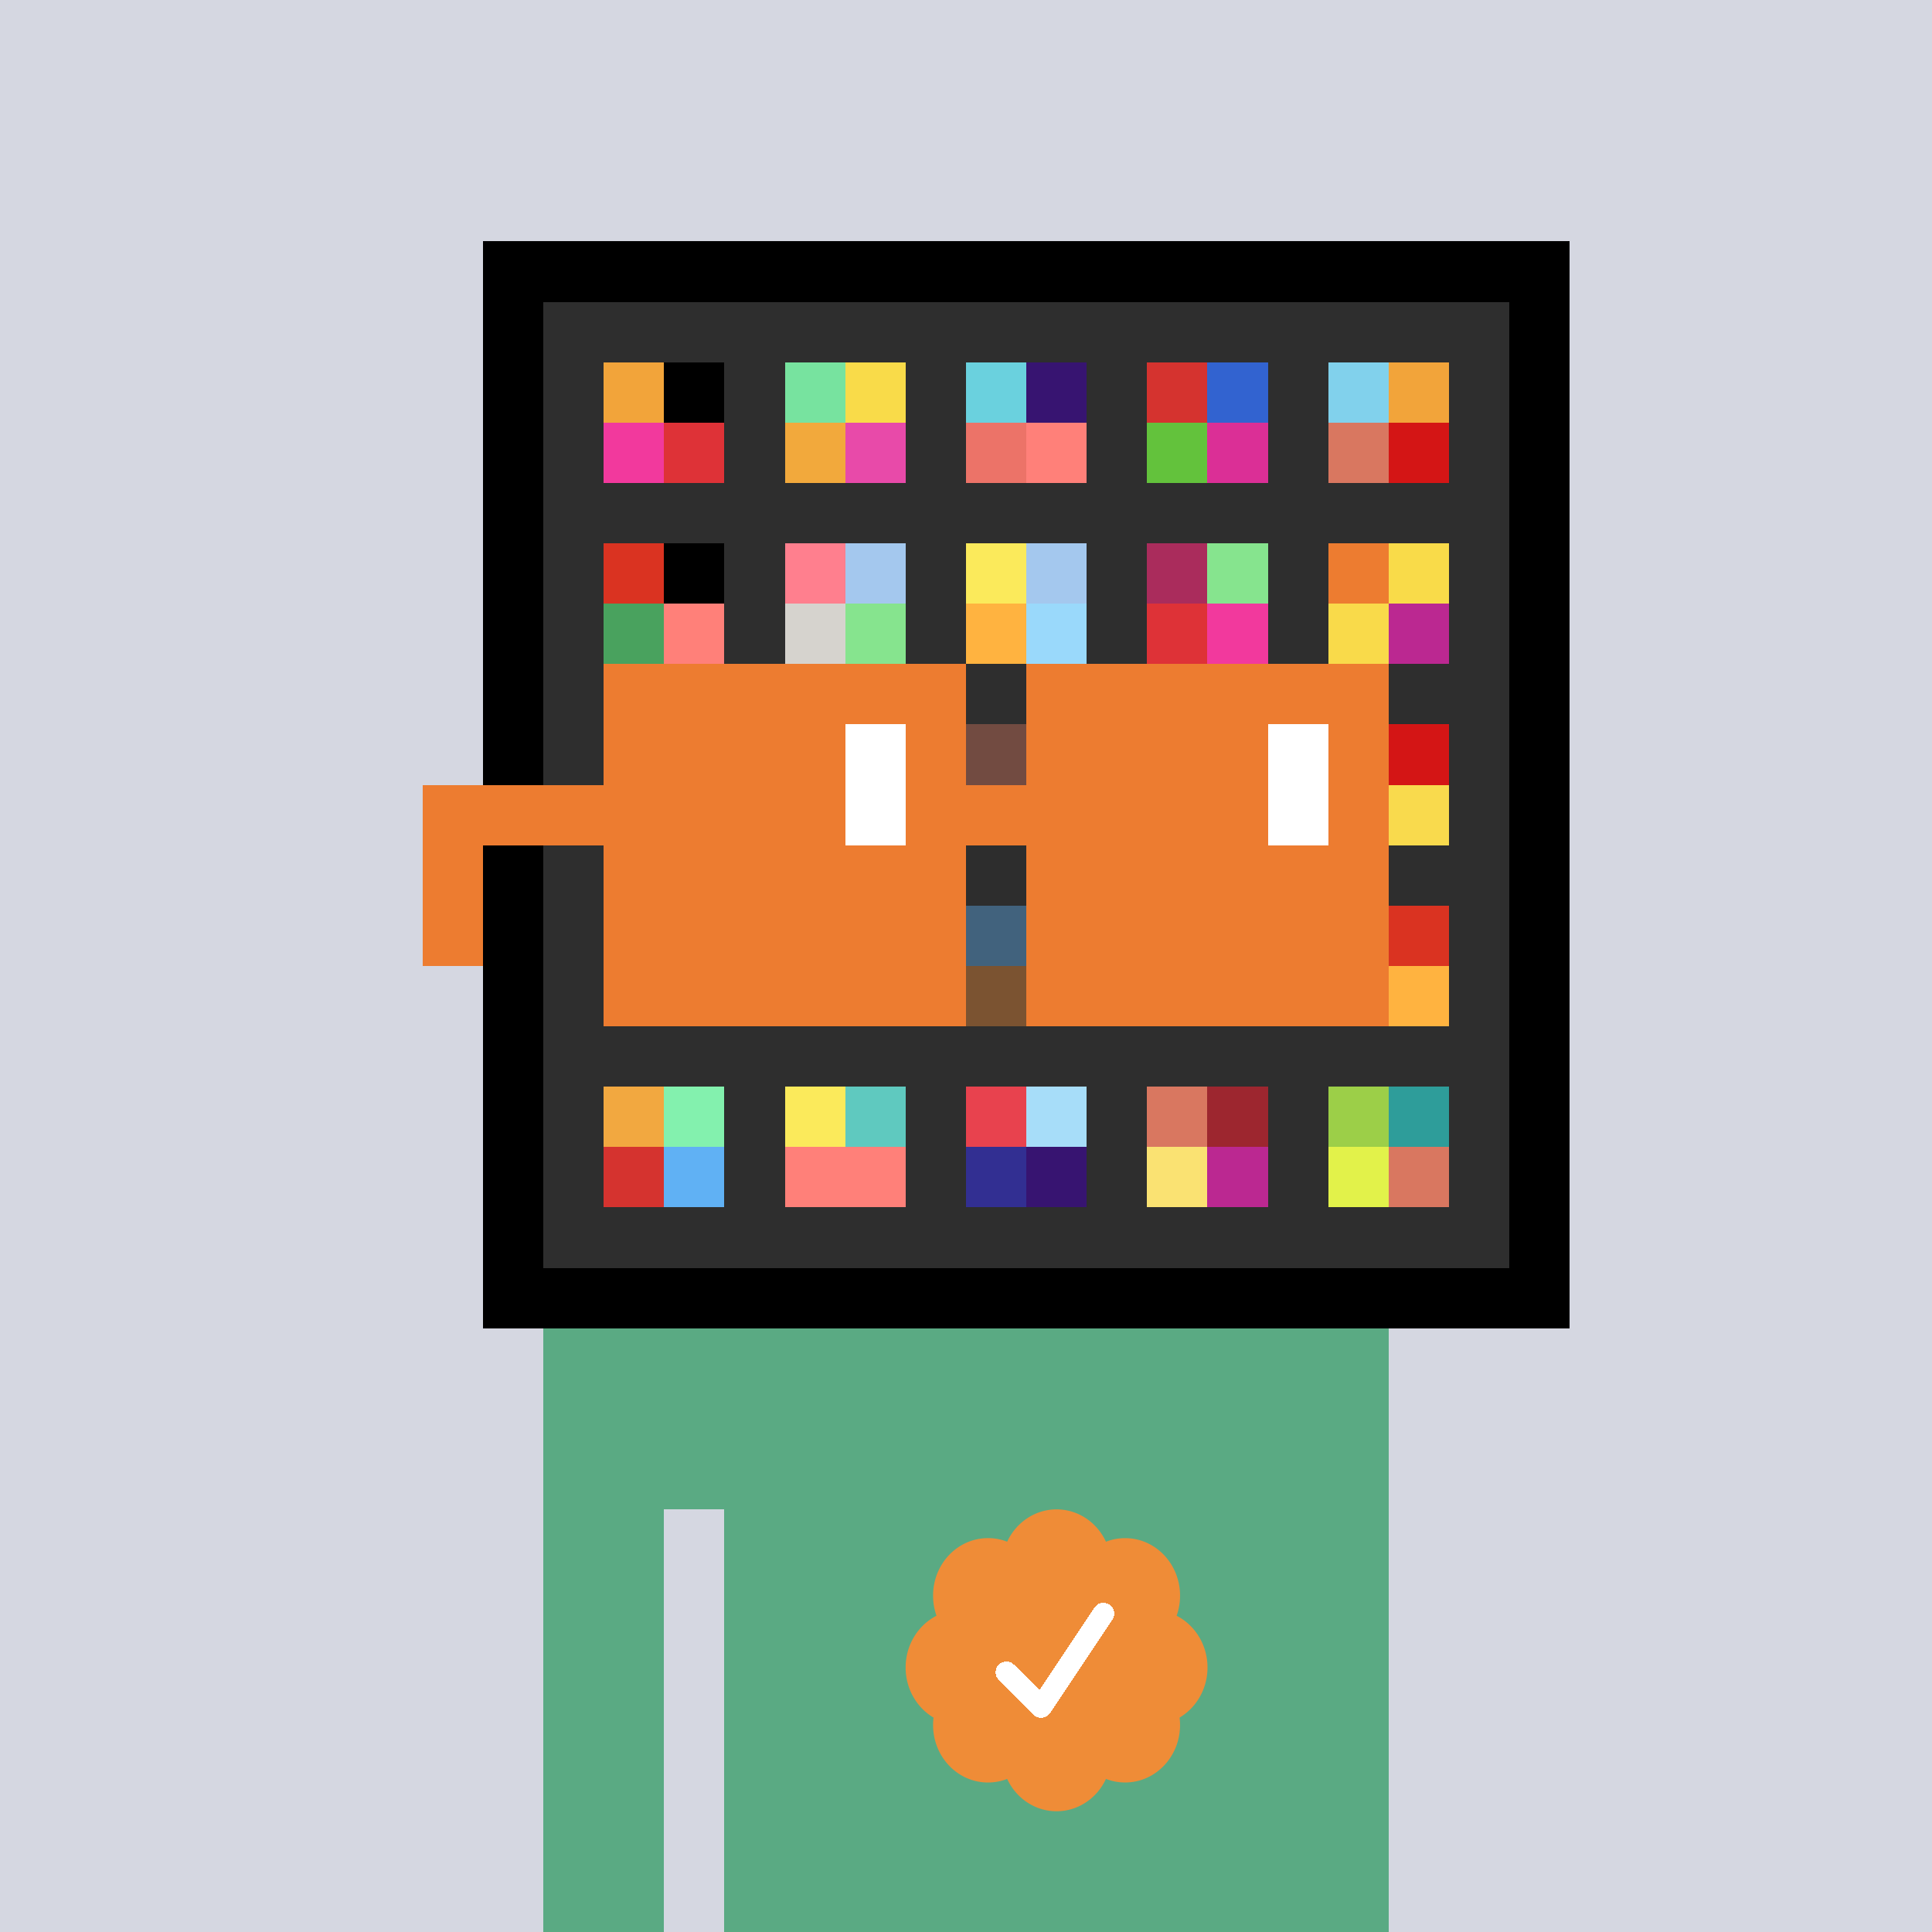 <svg xmlns="http://www.w3.org/2000/svg" viewBox="0 0 320 320" width="2000" height="2000" shape-rendering="crispEdges"><defs><style>.check{fill: #EF8C37}</style></defs><path fill="#D5D7E1" d="M0 0h320v320H0z" /><path fill="#000000" d="M80 40h180v180H80z"/><path fill="#2E2E2E" d="M90 50h160v160H90z"/><path fill="#F2A43A" d="M100 60h10v10h-10z"/><path fill="#F2399D" d="M100 70h10v10h-10z"/><path fill="#000000" d="M110 60h10v10h-10z"/><path fill="#DE3237" d="M110 70h10v10h-10z"/><path fill="#77E39F" d="M130 60h10v10h-10z"/><path fill="#F2A93C" d="M130 70h10v10h-10z"/><path fill="#F9DB49" d="M140 60h10v10h-10z"/><path fill="#E84AA9" d="M140 70h10v10h-10z"/><path fill="#6AD1DE" d="M160 60h10v10h-10z"/><path fill="#EC7368" d="M160 70h10v10h-10z"/><path fill="#371471" d="M170 60h10v10h-10z"/><path fill="#FF8079" d="M170 70h10v10h-10z"/><path fill="#D5332F" d="M190 60h10v10h-10z"/><path fill="#63C23C" d="M190 70h10v10h-10z"/><path fill="#3263D0" d="M200 60h10v10h-10z"/><path fill="#DB2F96" d="M200 70h10v10h-10z"/><path fill="#81D1EC" d="M220 60h10v10h-10z"/><path fill="#D97760" d="M220 70h10v10h-10z"/><path fill="#F2A43A" d="M230 60h10v10h-10z"/><path fill="#D41515" d="M230 70h10v10h-10z"/><path fill="#DA3321" d="M100 90h10v10h-10z"/><path fill="#49A25E" d="M100 100h10v10h-10z"/><path fill="#000000" d="M110 90h10v10h-10z"/><path fill="#FF8079" d="M110 100h10v10h-10z"/><path fill="#FF7F8E" d="M130 90h10v10h-10z"/><path fill="#D6D3CE" d="M130 100h10v10h-10z"/><path fill="#A4C8EE" d="M140 90h10v10h-10z"/><path fill="#86E48E" d="M140 100h10v10h-10z"/><path fill="#FBEA5B" d="M160 90h10v10h-10z"/><path fill="#FFB340" d="M160 100h10v10h-10z"/><path fill="#A4C8EE" d="M170 90h10v10h-10z"/><path fill="#9AD9FB" d="M170 100h10v10h-10z"/><path fill="#AA2C5C" d="M190 90h10v10h-10z"/><path fill="#DE3237" d="M190 100h10v10h-10z"/><path fill="#86E48E" d="M200 90h10v10h-10z"/><path fill="#F2399D" d="M200 100h10v10h-10z"/><path fill="#ED7C30" d="M220 90h10v10h-10z"/><path fill="#F9DA4A" d="M220 100h10v10h-10z"/><path fill="#F9DB49" d="M230 90h10v10h-10z"/><path fill="#BB2891" d="M230 100h10v10h-10z"/><path fill="#D97760" d="M160 120h10v10h-10z"/><path fill="#D41515" d="M230 120h10v10h-10z"/><path fill="#F9DA4D" d="M230 130h10v10h-10z"/><path fill="#60B1F4" d="M160 150h10v10h-10z"/><path fill="#EF8C37" d="M160 160h10v10h-10z"/><path fill="#DA3321" d="M230 150h10v10h-10z"/><path fill="#FFB340" d="M230 160h10v10h-10z"/><path fill="#F2A840" d="M100 180h10v10h-10z"/><path fill="#D5332F" d="M100 190h10v10h-10z"/><path fill="#83F1AE" d="M110 180h10v10h-10z"/><path fill="#60B1F4" d="M110 190h10v10h-10z"/><path fill="#FBEA5B" d="M130 180h10v10h-10z"/><path fill="#FF8079" d="M130 190h10v10h-10z"/><path fill="#5FC9BF" d="M140 180h10v10h-10z"/><path fill="#FF8079" d="M140 190h10v10h-10z"/><path fill="#E8424E" d="M160 180h10v10h-10z"/><path fill="#322F92" d="M160 190h10v10h-10z"/><path fill="#A7DDF9" d="M170 180h10v10h-10z"/><path fill="#371471" d="M170 190h10v10h-10z"/><path fill="#D97760" d="M190 180h10v10h-10z"/><path fill="#FAE272" d="M190 190h10v10h-10z"/><path fill="#9D262F" d="M200 180h10v10h-10z"/><path fill="#BB2891" d="M200 190h10v10h-10z"/><path fill="#9CCF48" d="M220 180h10v10h-10z"/><path fill="#E2F24A" d="M220 190h10v10h-10z"/><path fill="#2E9D9A" d="M230 180h10v10h-10z"/><path fill="#D97760" d="M230 190h10v10h-10z"/><path fill="#5AAA83" d="M90 220h20v100H90V220Zm20 0h10v30h-10v-30Zm10 0h110v100H120V220Z"/><path class="check" shape-rendering="geometricPrecision" d="M200 276.191c0-3.762-2.083-7.024-5.114-8.572a9.97 9.97 0 0 0 .567-3.333c0-5.262-4.072-9.519-9.091-9.519-1.118 0-2.19.199-3.18.595-1.472-3.184-4.586-5.362-8.181-5.362-3.595 0-6.704 2.184-8.182 5.357a8.604 8.604 0 0 0-3.182-.595c-5.023 0-9.09 4.262-9.09 9.524 0 1.176.198 2.295.565 3.333-3.028 1.548-5.112 4.805-5.112 8.572 0 3.559 1.862 6.661 4.624 8.299-.048.405-.077.81-.077 1.225 0 5.262 4.067 9.523 9.09 9.523 1.12 0 2.191-.204 3.179-.594 1.476 3.175 4.586 5.356 8.183 5.356 3.6 0 6.71-2.181 8.183-5.356.988.387 2.059.59 3.18.59 5.024 0 9.091-4.263 9.091-9.525 0-.413-.029-.818-.079-1.22 2.757-1.637 4.626-4.739 4.626-8.296v-.002Z" /><path fill="#fff" d="m184.249 268.252-10.319 15.476a1.785 1.785 0 0 1-2.478.496l-.274-.224-5.75-5.75a1.784 1.784 0 1 1 2.524-2.524l4.214 4.207 9.106-13.666a1.787 1.787 0 0 1 2.476-.493 1.784 1.784 0 0 1 .501 2.476v.002Z"/><path fill="#2E2E2E" fill-opacity=".6" d="M160 120h10v50h-10z"/><path fill="#fff" d="M130 120h-20v10h20v-10Zm0 10h-20v10h20v-10Zm0 10h-20v10h20v-10Zm0 10h-20v10h20v-10Z"/><path fill="#000" d="M150 120h-20v10h20v-10Zm0 10h-20v10h20v-10Zm0 10h-20v10h20v-10Zm0 10h-20v10h20v-10Z"/><path fill="#fff" d="M200 120h-20v10h20v-10Zm0 10h-20v10h20v-10Zm0 10h-20v10h20v-10Zm0 10h-20v10h20v-10Z"/><path fill="#000" d="M220 120h-20v10h20v-10Zm0 10h-20v10h20v-10Zm0 10h-20v10h20v-10Zm0 10h-20v10h20v-10Z"/><path fill="#ED7C30" d="M160 110h-60v10h60v-10Zm70 0h-60v10h60v-10Zm-120 10h-10v10h10v-10Zm50 0h-10v10h10v-10Zm20 0h-10v10h10v-10Zm50 0h-10v10h10v-10Zm0 10h-10v10h10v-10Zm-120 10h-10v10h10v-10Zm50 0h-10v10h10v-10Zm20 0h-10v10h10v-10Zm50 0h-10v10h10v-10Zm-150 0H70v10h10v-10Zm0 10H70v10h10v-10Zm30 0h-10v10h10v-10Zm50 0h-10v10h10v-10Zm20 0h-10v10h10v-10Zm50 0h-10v10h10v-10Zm-70 10h-60v10h60v-10Zm70 0h-60v10h60v-10Zm-120-30H70v10h40v-10Zm70 0h-30v10h30v-10Z"/><path fill="#ED7C30" d="M110 120h40v40h-40z"/><path fill="#ED7C30" d="M180 120h40v40h-40z"/><path fill="#FFFFFF" d="M140 120h10v20h-10z"/><path fill="#FFFFFF" d="M210 120h10v20h-10z"/></svg>